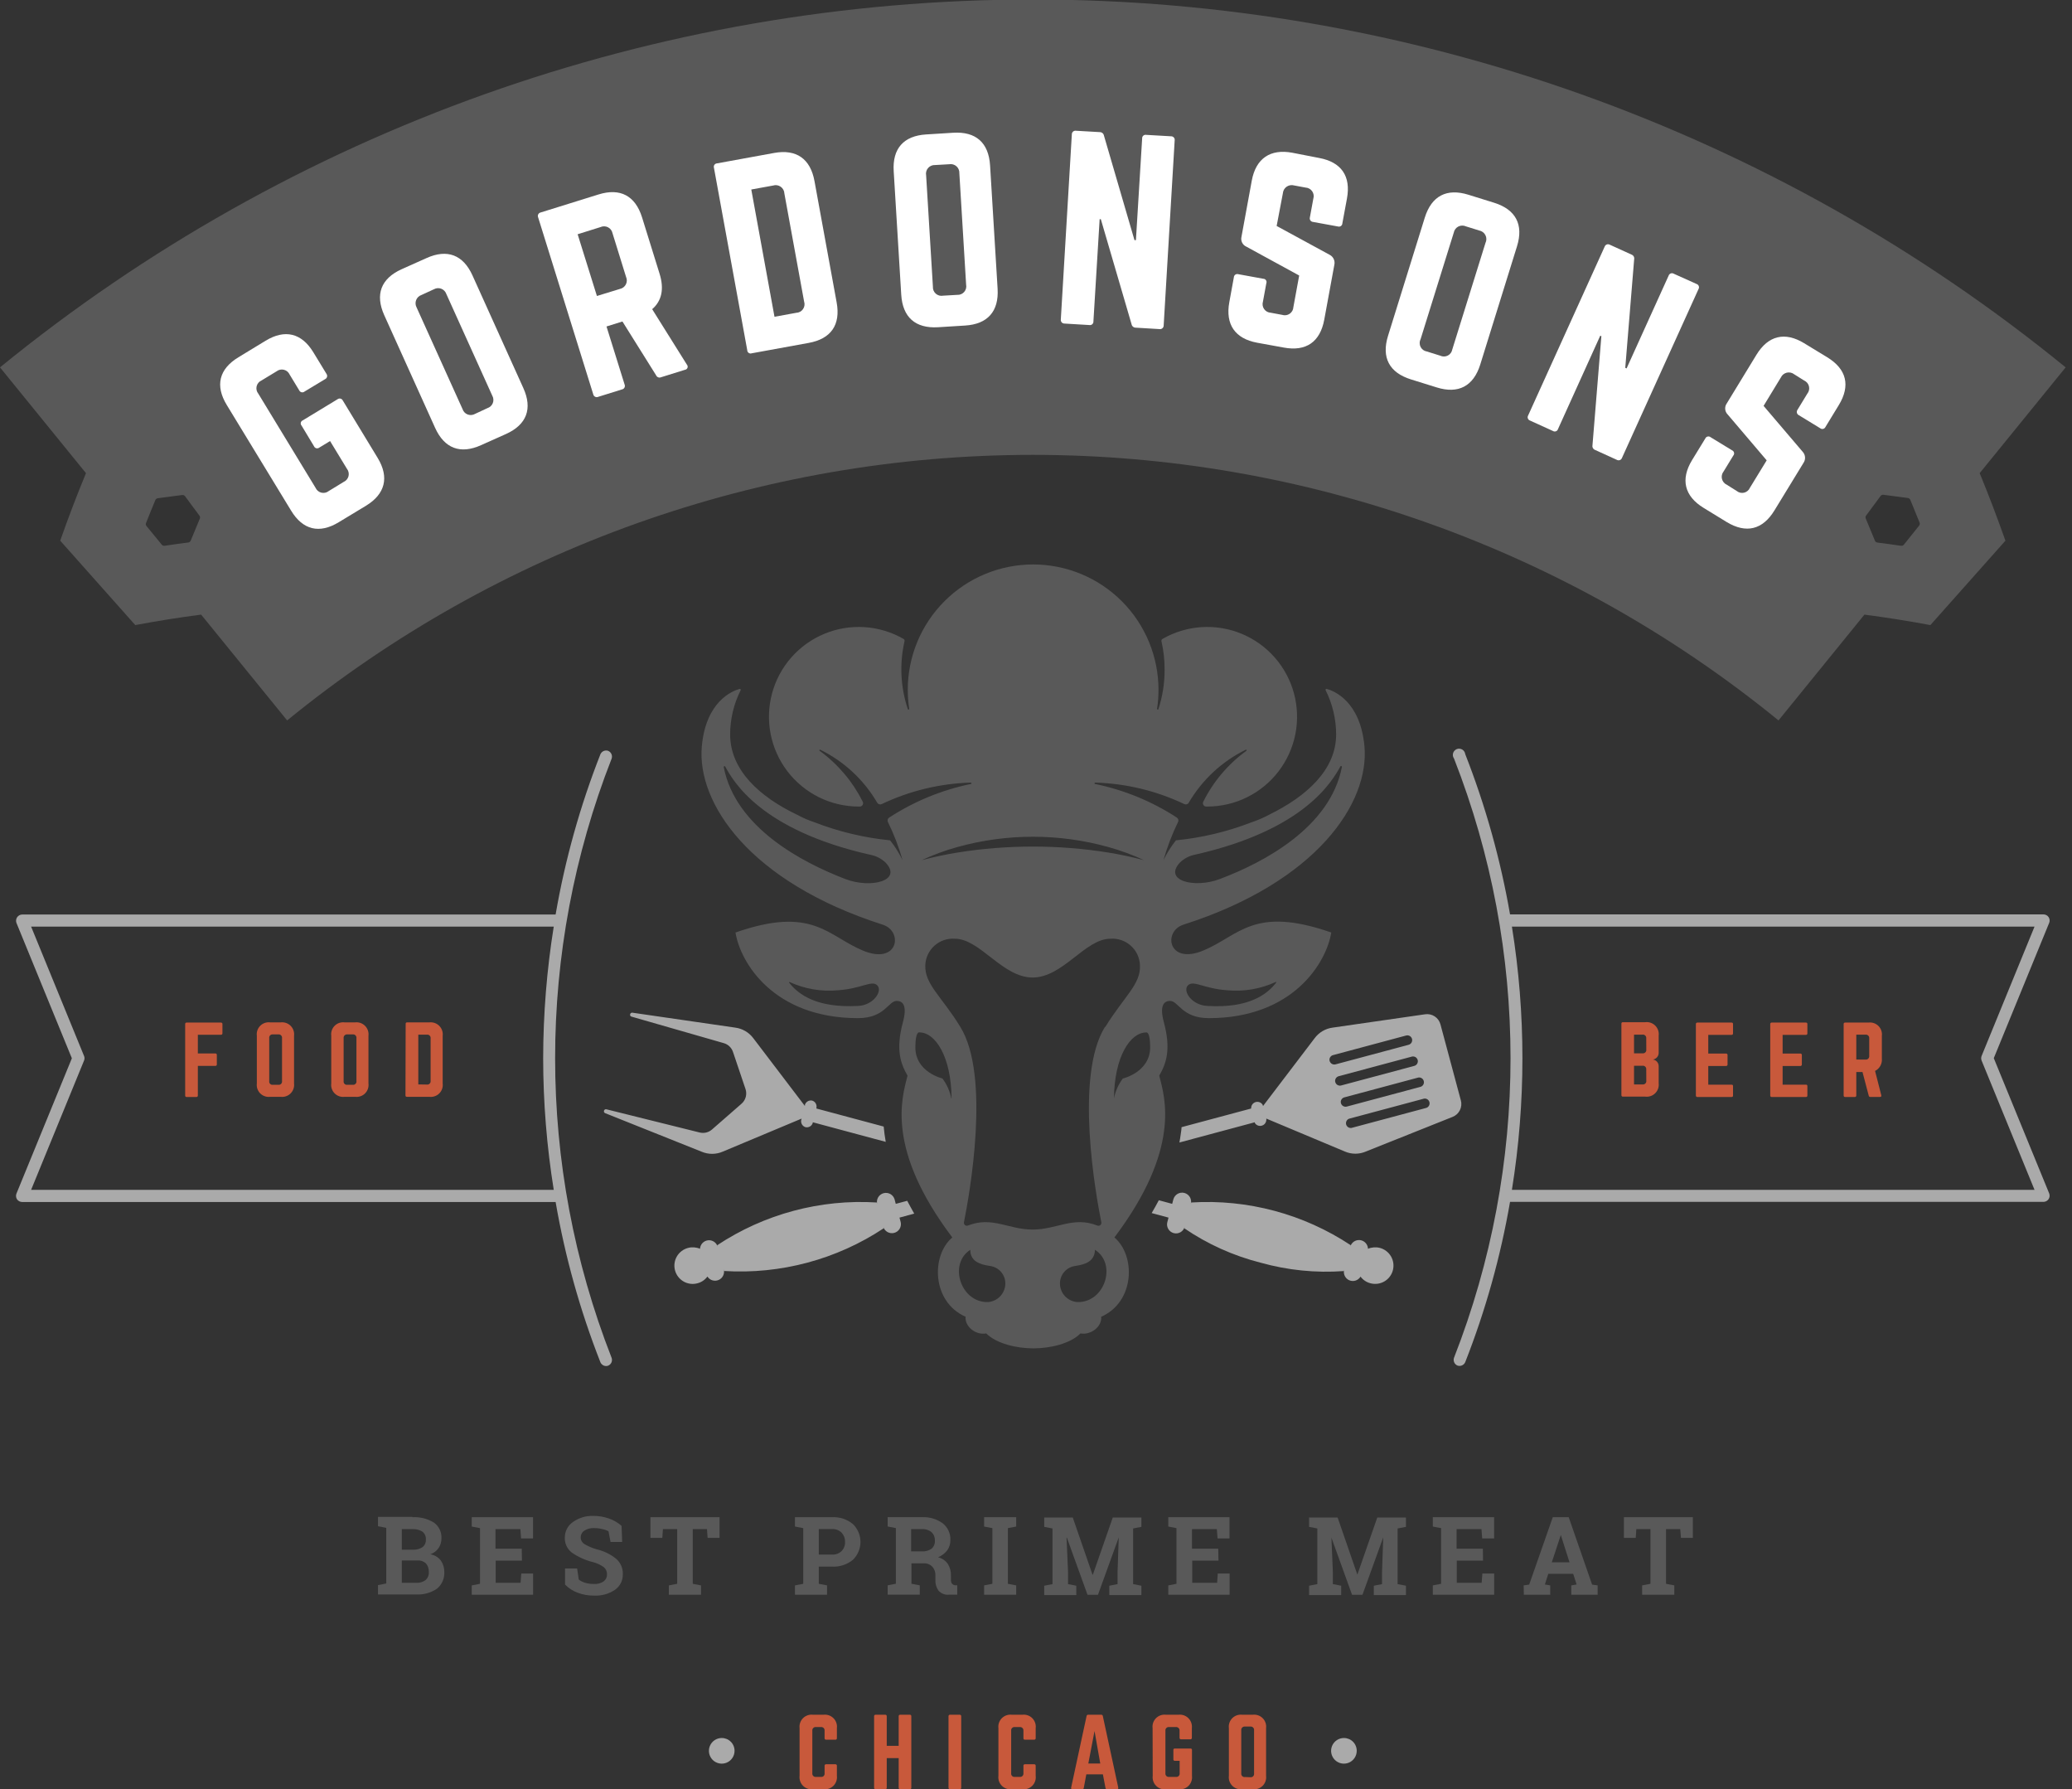 <svg xmlns="http://www.w3.org/2000/svg" width="139" height="120" viewBox="0 0 139 120" fill="none"><rect x="0" y="0" width="139" height="120" fill="#333333" stroke="none"/><g clip-path="url(#clip0_173_778)"><path fill-rule="evenodd" clip-rule="evenodd" d="M138.574 24.639C119.008 8.682 94.534 -0.033 69.287 -0.033C44.039 -0.033 19.566 8.682 0 24.639L5.768 31.734C5.145 33.24 4.569 34.749 4.04 36.263L9.074 41.923C10.554 41.645 12.028 41.411 13.494 41.222L19.263 48.317C33.389 36.798 51.059 30.507 69.287 30.507C87.515 30.507 105.184 36.798 119.311 48.317L125.075 41.222C126.545 41.414 128.019 41.647 129.5 41.923L134.534 36.263C133.999 34.752 133.428 33.241 132.806 31.734L138.574 24.639ZM13.411 34.769L12.793 36.263C12.779 36.296 12.756 36.324 12.728 36.345C12.699 36.366 12.666 36.38 12.63 36.384C12.1 36.451 11.57 36.522 11.04 36.605H11.007C10.977 36.605 10.948 36.598 10.921 36.585C10.894 36.572 10.871 36.553 10.852 36.53L9.825 35.278C9.803 35.25 9.788 35.217 9.783 35.182C9.778 35.147 9.782 35.111 9.796 35.078C9.997 34.56 10.214 34.051 10.422 33.537C10.436 33.505 10.459 33.476 10.487 33.455C10.516 33.434 10.55 33.42 10.585 33.416L12.221 33.199C12.257 33.195 12.294 33.2 12.328 33.214C12.361 33.228 12.391 33.25 12.413 33.279L13.386 34.593C13.402 34.619 13.413 34.648 13.418 34.678C13.422 34.709 13.42 34.739 13.411 34.769ZM128.744 35.253L127.722 36.53C127.703 36.554 127.678 36.573 127.651 36.586C127.623 36.599 127.593 36.605 127.563 36.605H127.534C127.004 36.526 126.47 36.455 125.944 36.388C125.908 36.384 125.874 36.371 125.846 36.35C125.817 36.328 125.795 36.3 125.781 36.267L125.163 34.773C125.15 34.741 125.145 34.706 125.149 34.671C125.154 34.637 125.167 34.604 125.188 34.577L126.161 33.262C126.182 33.233 126.211 33.211 126.244 33.197C126.277 33.183 126.313 33.178 126.349 33.183L127.989 33.4C128.024 33.404 128.058 33.417 128.086 33.439C128.115 33.46 128.137 33.488 128.152 33.521C128.365 34.034 128.569 34.543 128.778 35.057C128.789 35.09 128.792 35.125 128.787 35.159C128.781 35.194 128.766 35.226 128.744 35.253Z" fill="#595959"></path><path d="M15.214 27.164C14.421 25.866 14.692 24.751 15.994 23.962L17.818 22.852C19.108 22.067 20.235 22.331 21.024 23.633L21.901 25.073C21.921 25.101 21.935 25.133 21.942 25.167C21.949 25.201 21.948 25.237 21.94 25.271C21.931 25.305 21.916 25.336 21.894 25.363C21.872 25.39 21.844 25.412 21.813 25.427L20.427 26.262C20.4 26.285 20.368 26.3 20.334 26.308C20.299 26.316 20.263 26.316 20.229 26.308C20.195 26.3 20.163 26.284 20.136 26.262C20.108 26.239 20.087 26.211 20.072 26.179L19.434 25.127C19.398 25.046 19.344 24.974 19.277 24.917C19.209 24.86 19.129 24.82 19.043 24.799C18.957 24.778 18.867 24.777 18.781 24.796C18.694 24.816 18.614 24.854 18.545 24.91L17.547 25.515C17.465 25.55 17.393 25.604 17.336 25.671C17.278 25.739 17.237 25.819 17.216 25.905C17.195 25.992 17.195 26.082 17.214 26.168C17.234 26.255 17.274 26.336 17.33 26.404L21.166 32.711C21.201 32.792 21.255 32.865 21.322 32.922C21.39 32.979 21.47 33.02 21.556 33.042C21.642 33.063 21.732 33.064 21.818 33.045C21.905 33.026 21.986 32.988 22.055 32.932L23.052 32.323C23.134 32.287 23.205 32.233 23.262 32.166C23.319 32.098 23.36 32.018 23.381 31.932C23.402 31.846 23.403 31.756 23.383 31.67C23.364 31.584 23.325 31.503 23.27 31.434L22.143 29.581L21.421 30.019C21.393 30.041 21.361 30.057 21.326 30.064C21.292 30.072 21.256 30.071 21.221 30.063C21.187 30.055 21.155 30.038 21.128 30.015C21.101 29.992 21.08 29.964 21.066 29.931L20.231 28.545C20.207 28.519 20.19 28.487 20.181 28.452C20.172 28.417 20.171 28.381 20.179 28.346C20.188 28.311 20.204 28.279 20.228 28.252C20.251 28.225 20.281 28.204 20.314 28.191L22.639 26.78C22.667 26.758 22.699 26.742 22.734 26.734C22.769 26.726 22.805 26.726 22.839 26.734C22.874 26.742 22.906 26.758 22.934 26.78C22.961 26.803 22.983 26.831 22.998 26.863L25.336 30.712C26.125 32.014 25.841 33.133 24.555 33.917L22.727 35.023C21.425 35.816 20.314 35.545 19.526 34.243L15.214 27.164Z" fill="white"></path><path d="M25.778 21.141C25.152 19.751 25.557 18.682 26.943 18.056L28.612 17.309C29.998 16.683 31.071 17.088 31.697 18.474L35.107 26.024C35.737 27.414 35.332 28.483 33.942 29.109L32.273 29.856C30.883 30.482 29.814 30.077 29.188 28.692L25.778 21.141ZM32.698 27.373C32.78 27.346 32.855 27.302 32.918 27.244C32.981 27.185 33.029 27.113 33.061 27.033C33.092 26.953 33.105 26.867 33.098 26.781C33.092 26.695 33.067 26.612 33.024 26.538L29.944 19.722C29.916 19.641 29.872 19.567 29.813 19.505C29.754 19.443 29.682 19.395 29.602 19.364C29.522 19.334 29.437 19.321 29.351 19.327C29.266 19.334 29.183 19.358 29.109 19.4L28.274 19.784C28.193 19.812 28.119 19.856 28.057 19.915C27.996 19.974 27.947 20.046 27.916 20.126C27.885 20.205 27.872 20.291 27.878 20.376C27.883 20.461 27.907 20.544 27.948 20.619L31.029 27.435C31.055 27.517 31.099 27.592 31.158 27.655C31.216 27.717 31.288 27.766 31.369 27.797C31.448 27.828 31.535 27.841 31.62 27.835C31.706 27.829 31.789 27.803 31.864 27.761L32.698 27.373Z" fill="white"></path><path d="M44.243 18.344C44.569 19.38 44.394 20.181 43.751 20.736L46.08 24.455C46.105 24.483 46.123 24.518 46.13 24.556C46.137 24.593 46.133 24.632 46.12 24.667C46.107 24.703 46.084 24.735 46.054 24.758C46.024 24.782 45.988 24.797 45.951 24.801L44.344 25.302C44.313 25.315 44.281 25.322 44.248 25.323C44.214 25.323 44.182 25.317 44.151 25.304C44.12 25.292 44.092 25.273 44.069 25.25C44.045 25.227 44.027 25.199 44.014 25.169L41.756 21.562L40.687 21.896L41.902 25.791C41.916 25.823 41.922 25.858 41.92 25.893C41.919 25.928 41.91 25.963 41.893 25.994C41.877 26.025 41.854 26.052 41.826 26.073C41.798 26.095 41.765 26.109 41.731 26.116L40.124 26.617C40.091 26.631 40.056 26.637 40.021 26.636C39.986 26.634 39.952 26.625 39.921 26.608C39.889 26.592 39.862 26.569 39.841 26.541C39.82 26.513 39.805 26.48 39.798 26.446L36.1 14.575C36.087 14.543 36.08 14.508 36.082 14.473C36.083 14.438 36.092 14.403 36.109 14.372C36.125 14.341 36.148 14.314 36.176 14.293C36.204 14.271 36.237 14.257 36.271 14.25L40.149 13.043C41.601 12.589 42.616 13.123 43.071 14.575L44.243 18.344ZM41.581 19.38C41.667 19.363 41.748 19.327 41.818 19.274C41.888 19.222 41.945 19.154 41.986 19.076C42.026 18.998 42.048 18.912 42.05 18.824C42.052 18.737 42.034 18.65 41.998 18.57L41.092 15.648C41.075 15.562 41.039 15.481 40.987 15.411C40.934 15.341 40.866 15.283 40.788 15.243C40.711 15.203 40.624 15.181 40.537 15.179C40.449 15.177 40.362 15.194 40.282 15.231L38.751 15.711L40.044 19.851L41.581 19.38Z" fill="white"></path><path d="M47.896 11.257C47.885 11.223 47.882 11.188 47.887 11.153C47.892 11.117 47.905 11.084 47.925 11.055C47.946 11.026 47.972 11.002 48.003 10.985C48.034 10.968 48.069 10.958 48.104 10.957L51.928 10.259C53.426 9.984 54.369 10.652 54.641 12.15L56.127 20.285C56.402 21.784 55.751 22.727 54.252 22.998L50.429 23.695C50.395 23.707 50.359 23.711 50.324 23.706C50.289 23.701 50.255 23.688 50.225 23.668C50.196 23.648 50.172 23.62 50.155 23.589C50.138 23.558 50.129 23.522 50.129 23.487L47.896 11.257ZM53.422 20.978C53.511 20.975 53.597 20.951 53.675 20.908C53.753 20.866 53.82 20.806 53.87 20.733C53.921 20.66 53.954 20.576 53.967 20.488C53.98 20.401 53.972 20.311 53.944 20.227L52.62 12.977C52.617 12.887 52.593 12.8 52.55 12.722C52.507 12.643 52.447 12.576 52.374 12.524C52.301 12.472 52.217 12.438 52.129 12.424C52.041 12.41 51.95 12.416 51.865 12.443L50.4 12.71L51.957 21.245L53.422 20.978Z" fill="white"></path><path d="M59.954 11.487C59.858 9.967 60.618 9.107 62.137 9.016L63.949 8.903C65.468 8.811 66.323 9.571 66.419 11.09L66.924 19.363C67.016 20.882 66.257 21.742 64.737 21.834L62.93 21.947C61.411 22.038 60.551 21.279 60.459 19.759L59.954 11.487ZM64.207 19.776C64.296 19.782 64.385 19.768 64.467 19.734C64.549 19.701 64.622 19.648 64.681 19.582C64.739 19.515 64.782 19.436 64.805 19.35C64.827 19.264 64.83 19.174 64.812 19.087L64.358 11.62C64.363 11.532 64.348 11.444 64.314 11.363C64.281 11.282 64.229 11.209 64.163 11.151C64.097 11.093 64.018 11.05 63.934 11.027C63.849 11.003 63.76 10.999 63.673 11.015L62.734 11.069C62.646 11.064 62.557 11.079 62.476 11.113C62.394 11.147 62.321 11.199 62.263 11.265C62.204 11.332 62.162 11.411 62.139 11.496C62.115 11.582 62.112 11.671 62.129 11.758L62.584 19.225C62.578 19.313 62.592 19.401 62.625 19.483C62.659 19.565 62.711 19.638 62.777 19.696C62.843 19.755 62.922 19.797 63.007 19.821C63.092 19.844 63.181 19.847 63.268 19.83L64.207 19.776Z" fill="white"></path><path d="M78.561 9.141C78.596 9.14 78.63 9.147 78.662 9.16C78.694 9.174 78.722 9.194 78.746 9.22C78.769 9.246 78.786 9.277 78.796 9.31C78.806 9.343 78.808 9.378 78.803 9.412L78.065 21.825C78.066 21.861 78.059 21.895 78.045 21.928C78.031 21.96 78.01 21.989 77.984 22.012C77.958 22.036 77.927 22.053 77.893 22.064C77.859 22.074 77.824 22.076 77.789 22.072L76.191 21.976C76.124 21.977 76.06 21.954 76.009 21.912C75.957 21.87 75.923 21.811 75.911 21.746L73.849 14.7H73.77L73.352 21.554C73.355 21.59 73.349 21.625 73.336 21.658C73.322 21.692 73.302 21.721 73.275 21.745C73.248 21.768 73.217 21.786 73.182 21.796C73.148 21.805 73.112 21.807 73.077 21.8L71.407 21.7C71.373 21.701 71.338 21.693 71.306 21.679C71.275 21.665 71.246 21.644 71.223 21.618C71.2 21.592 71.183 21.561 71.173 21.528C71.163 21.494 71.16 21.459 71.165 21.425L71.904 9.012C71.903 8.977 71.91 8.942 71.924 8.91C71.938 8.877 71.959 8.849 71.985 8.826C72.011 8.802 72.042 8.785 72.076 8.776C72.109 8.766 72.145 8.764 72.18 8.769L73.778 8.861C73.844 8.86 73.909 8.883 73.96 8.925C74.011 8.967 74.046 9.026 74.058 9.091L76.107 16.107H76.203L76.621 9.287C76.618 9.252 76.623 9.216 76.637 9.183C76.65 9.15 76.671 9.121 76.698 9.097C76.725 9.074 76.756 9.057 76.791 9.048C76.825 9.039 76.861 9.038 76.896 9.045L78.561 9.141Z" fill="white"></path><path d="M88.487 10.593C89.985 10.869 90.636 11.812 90.361 13.311L90.052 14.98C90.051 15.016 90.041 15.05 90.024 15.081C90.007 15.112 89.983 15.139 89.954 15.159C89.925 15.179 89.891 15.193 89.856 15.198C89.821 15.203 89.785 15.2 89.752 15.189L88.082 14.884C88.047 14.881 88.014 14.871 87.983 14.853C87.953 14.835 87.927 14.812 87.907 14.783C87.887 14.754 87.874 14.722 87.868 14.687C87.862 14.653 87.864 14.617 87.873 14.584L88.103 13.332C88.13 13.247 88.137 13.158 88.124 13.07C88.111 12.983 88.078 12.9 88.028 12.827C87.977 12.754 87.911 12.694 87.833 12.652C87.756 12.609 87.67 12.584 87.581 12.58L86.817 12.438C86.733 12.414 86.644 12.409 86.558 12.423C86.471 12.437 86.388 12.47 86.316 12.52C86.244 12.57 86.183 12.635 86.139 12.711C86.095 12.787 86.069 12.873 86.062 12.96L85.644 15.155L89.205 17.092C89.323 17.154 89.418 17.253 89.473 17.373C89.529 17.494 89.543 17.63 89.514 17.76L88.838 21.437C88.562 22.936 87.619 23.587 86.124 23.311L84.338 22.986C82.861 22.715 82.193 21.767 82.468 20.269L82.773 18.599C82.774 18.564 82.784 18.529 82.801 18.498C82.818 18.467 82.842 18.44 82.871 18.42C82.9 18.4 82.934 18.387 82.969 18.381C83.004 18.376 83.04 18.379 83.073 18.39L84.743 18.695C84.779 18.695 84.815 18.703 84.847 18.72C84.879 18.736 84.906 18.76 84.927 18.79C84.948 18.82 84.96 18.854 84.965 18.89C84.969 18.925 84.965 18.962 84.952 18.995L84.726 20.223C84.699 20.307 84.692 20.396 84.705 20.484C84.718 20.571 84.751 20.654 84.802 20.727C84.852 20.8 84.919 20.86 84.996 20.903C85.073 20.945 85.16 20.97 85.248 20.974L86.012 21.116C86.096 21.144 86.186 21.151 86.274 21.139C86.362 21.126 86.446 21.093 86.519 21.043C86.592 20.992 86.653 20.925 86.696 20.848C86.739 20.77 86.763 20.683 86.767 20.594L87.156 18.478L83.608 16.541C83.484 16.486 83.384 16.388 83.325 16.266C83.266 16.144 83.253 16.005 83.286 15.873L83.975 12.117C84.25 10.618 85.227 9.972 86.688 10.243L88.487 10.593Z" fill="white"></path><path d="M95.583 14.592C96.037 13.139 97.052 12.609 98.504 13.06L100.237 13.599C101.689 14.054 102.219 15.068 101.768 16.52L99.302 24.451C98.847 25.903 97.832 26.438 96.38 25.983L94.648 25.444C93.195 24.989 92.665 23.975 93.116 22.523L95.583 14.592ZM96.618 23.854C96.697 23.892 96.785 23.911 96.873 23.91C96.961 23.908 97.048 23.887 97.126 23.846C97.205 23.806 97.273 23.748 97.325 23.677C97.377 23.606 97.412 23.523 97.427 23.436L99.652 16.295C99.692 16.214 99.713 16.125 99.713 16.034C99.713 15.944 99.692 15.854 99.651 15.774C99.611 15.693 99.552 15.622 99.48 15.568C99.408 15.513 99.324 15.477 99.235 15.46L98.337 15.181C98.258 15.144 98.171 15.127 98.083 15.129C97.995 15.131 97.909 15.153 97.831 15.193C97.753 15.233 97.686 15.29 97.633 15.361C97.58 15.431 97.544 15.512 97.528 15.598L95.303 22.739C95.261 22.82 95.238 22.91 95.238 23.001C95.237 23.092 95.258 23.182 95.298 23.264C95.339 23.345 95.399 23.416 95.472 23.47C95.545 23.524 95.63 23.559 95.72 23.574L96.618 23.854Z" fill="white"></path><path d="M113.814 19.046C113.848 19.056 113.878 19.075 113.904 19.099C113.929 19.123 113.949 19.153 113.962 19.186C113.974 19.218 113.979 19.254 113.976 19.289C113.973 19.324 113.962 19.358 113.944 19.388L108.81 30.712C108.798 30.745 108.78 30.775 108.755 30.8C108.731 30.825 108.702 30.844 108.669 30.857C108.636 30.869 108.601 30.874 108.566 30.871C108.532 30.869 108.498 30.858 108.467 30.841L107.007 30.177C106.946 30.155 106.895 30.111 106.863 30.055C106.83 29.998 106.819 29.933 106.831 29.869L107.428 22.547L107.353 22.514L104.519 28.775C104.509 28.809 104.491 28.84 104.467 28.866C104.443 28.892 104.413 28.912 104.38 28.925C104.347 28.937 104.311 28.942 104.276 28.938C104.241 28.935 104.207 28.923 104.177 28.904L102.645 28.207C102.611 28.197 102.581 28.178 102.555 28.154C102.53 28.13 102.51 28.1 102.498 28.067C102.485 28.035 102.48 27.999 102.483 27.964C102.487 27.929 102.497 27.895 102.515 27.865L107.649 16.541C107.661 16.508 107.679 16.478 107.704 16.453C107.728 16.428 107.758 16.409 107.79 16.396C107.823 16.384 107.858 16.379 107.893 16.382C107.927 16.384 107.961 16.395 107.992 16.412L109.453 17.076C109.513 17.098 109.565 17.141 109.597 17.198C109.629 17.255 109.64 17.32 109.628 17.384L109.031 24.668L109.119 24.71L111.94 18.486C111.951 18.453 111.969 18.422 111.993 18.397C112.018 18.371 112.047 18.352 112.08 18.339C112.113 18.327 112.148 18.322 112.183 18.325C112.218 18.328 112.252 18.339 112.282 18.357L113.814 19.046Z" fill="white"></path><path d="M122.58 23.962C123.882 24.756 124.149 25.87 123.356 27.168L122.463 28.633C122.449 28.666 122.427 28.694 122.4 28.717C122.373 28.74 122.341 28.756 122.307 28.765C122.273 28.773 122.237 28.774 122.202 28.766C122.168 28.759 122.135 28.743 122.108 28.721L120.672 27.844C120.641 27.828 120.613 27.806 120.591 27.779C120.569 27.751 120.553 27.719 120.545 27.685C120.537 27.651 120.536 27.615 120.543 27.581C120.549 27.546 120.564 27.514 120.584 27.485L121.24 26.408C121.296 26.34 121.336 26.259 121.356 26.173C121.376 26.087 121.376 25.997 121.355 25.911C121.335 25.825 121.294 25.744 121.237 25.676C121.18 25.608 121.108 25.555 121.027 25.519L120.363 25.102C120.294 25.048 120.213 25.01 120.127 24.991C120.04 24.973 119.951 24.974 119.865 24.994C119.78 25.015 119.7 25.054 119.631 25.109C119.563 25.165 119.508 25.235 119.47 25.315L118.31 27.222L120.939 30.307C121.028 30.406 121.082 30.532 121.091 30.666C121.1 30.799 121.064 30.931 120.989 31.041L119.04 34.23C118.247 35.532 117.137 35.8 115.834 35.011L114.286 34.063C113.005 33.279 112.721 32.16 113.51 30.862L114.399 29.409C114.413 29.377 114.434 29.348 114.461 29.325C114.488 29.302 114.52 29.286 114.554 29.278C114.589 29.269 114.624 29.269 114.659 29.276C114.694 29.284 114.726 29.299 114.753 29.322L116.189 30.198C116.223 30.211 116.253 30.233 116.277 30.26C116.301 30.287 116.318 30.32 116.327 30.355C116.335 30.39 116.335 30.427 116.327 30.462C116.318 30.497 116.301 30.53 116.277 30.557L115.626 31.622C115.571 31.691 115.533 31.772 115.514 31.858C115.495 31.944 115.496 32.033 115.517 32.119C115.538 32.205 115.578 32.285 115.635 32.352C115.691 32.42 115.762 32.474 115.843 32.511L116.506 32.928C116.575 32.984 116.656 33.024 116.742 33.044C116.829 33.064 116.919 33.063 117.005 33.042C117.092 33.021 117.172 32.98 117.239 32.922C117.307 32.865 117.361 32.793 117.395 32.711L118.518 30.874L115.901 27.798C115.805 27.702 115.747 27.576 115.735 27.44C115.724 27.305 115.76 27.17 115.839 27.059L117.83 23.796C118.623 22.497 119.745 22.234 121.031 23.019L122.58 23.962Z" fill="white"></path><path d="M27.669 101.756C28.171 101.728 28.67 101.851 29.101 102.111C29.27 102.23 29.406 102.391 29.496 102.578C29.586 102.765 29.626 102.972 29.614 103.179C29.618 103.409 29.551 103.635 29.422 103.826C29.285 104.02 29.091 104.166 28.867 104.243C29.147 104.288 29.399 104.437 29.572 104.661C29.729 104.883 29.811 105.149 29.806 105.421C29.819 105.635 29.781 105.849 29.695 106.045C29.61 106.242 29.479 106.415 29.313 106.552C28.903 106.831 28.411 106.966 27.915 106.936H25.357V106.31L25.912 106.201V102.47L25.357 102.361V101.735H27.669V101.756ZM26.955 103.935H27.702C27.929 103.949 28.155 103.889 28.345 103.763C28.42 103.704 28.48 103.628 28.519 103.541C28.558 103.453 28.576 103.358 28.57 103.263C28.578 103.162 28.562 103.061 28.523 102.968C28.484 102.875 28.423 102.793 28.345 102.728C28.144 102.601 27.907 102.541 27.669 102.557H26.955V103.935ZM26.955 104.657V106.155H27.915C28.14 106.172 28.363 106.108 28.545 105.976C28.621 105.909 28.68 105.827 28.718 105.734C28.756 105.642 28.773 105.541 28.767 105.441C28.78 105.23 28.713 105.021 28.579 104.857C28.501 104.785 28.408 104.73 28.308 104.695C28.207 104.661 28.1 104.648 27.994 104.657H26.955Z" fill="#595959"></path><path d="M35.015 104.669H33.254V106.155H34.923L34.969 105.533H35.762V106.957H31.647V106.33L32.202 106.222V102.49L31.647 102.382V101.756H35.758V103.179H34.956L34.911 102.557H33.241V103.868H35.002L35.015 104.669Z" fill="#595959"></path><path d="M41.739 103.417H40.959L40.821 102.699C40.69 102.629 40.549 102.58 40.404 102.553C40.222 102.507 40.035 102.485 39.848 102.486C39.615 102.473 39.383 102.536 39.189 102.666C39.114 102.718 39.054 102.789 39.014 102.87C38.973 102.952 38.953 103.042 38.955 103.133C38.958 103.217 38.981 103.3 39.024 103.372C39.066 103.445 39.126 103.507 39.197 103.551C39.458 103.707 39.739 103.828 40.032 103.91C40.508 104.021 40.953 104.238 41.334 104.544C41.481 104.671 41.598 104.83 41.675 105.009C41.753 105.187 41.789 105.381 41.781 105.575C41.788 105.781 41.743 105.985 41.651 106.169C41.558 106.353 41.42 106.51 41.251 106.627C40.842 106.903 40.354 107.039 39.861 107.015C39.479 107.02 39.1 106.953 38.742 106.819C38.429 106.699 38.144 106.514 37.907 106.276V105.195H38.717L38.826 105.938C38.951 106.033 39.093 106.105 39.243 106.151C39.44 106.208 39.644 106.236 39.848 106.234C40.079 106.25 40.308 106.188 40.499 106.059C40.571 106.004 40.627 105.933 40.666 105.852C40.704 105.771 40.723 105.681 40.721 105.592C40.724 105.5 40.707 105.409 40.67 105.325C40.633 105.241 40.578 105.167 40.508 105.108C40.284 104.947 40.032 104.831 39.765 104.765C39.263 104.639 38.788 104.424 38.362 104.131C38.208 104.013 38.085 103.859 38.003 103.684C37.921 103.508 37.882 103.315 37.891 103.121C37.889 102.918 37.937 102.718 38.03 102.537C38.123 102.357 38.259 102.202 38.425 102.086C38.817 101.804 39.29 101.657 39.773 101.668C40.144 101.663 40.513 101.724 40.863 101.848C41.17 101.955 41.453 102.121 41.697 102.336L41.739 103.417Z" fill="#595959"></path><path d="M48.271 101.756V103.142H47.47L47.428 102.557H46.472V106.222L47.028 106.33V106.957H44.87V106.33L45.429 106.222V102.557H44.473L44.431 103.142H43.634V101.756H48.271Z" fill="#595959"></path><path d="M55.805 101.756C56.317 101.725 56.821 101.889 57.216 102.215C57.377 102.371 57.505 102.557 57.592 102.763C57.68 102.969 57.725 103.191 57.725 103.415C57.725 103.639 57.68 103.861 57.592 104.067C57.505 104.273 57.377 104.459 57.216 104.615C56.819 104.937 56.316 105.1 55.805 105.07H54.929V106.222L55.484 106.33V106.957H53.33V106.33L53.885 106.222V102.49L53.33 102.382V101.756H55.805ZM54.929 104.26H55.805C55.926 104.271 56.047 104.255 56.161 104.214C56.275 104.173 56.379 104.107 56.465 104.022C56.541 103.941 56.6 103.846 56.638 103.742C56.677 103.638 56.695 103.528 56.69 103.417C56.698 103.19 56.617 102.968 56.465 102.799C56.379 102.713 56.276 102.646 56.162 102.603C56.048 102.561 55.926 102.544 55.805 102.553H54.929V104.26Z" fill="#595959"></path><path d="M61.866 101.756C62.362 101.73 62.852 101.878 63.252 102.173C63.418 102.307 63.55 102.478 63.638 102.672C63.726 102.866 63.767 103.079 63.757 103.292C63.761 103.536 63.688 103.776 63.548 103.976C63.386 104.183 63.173 104.345 62.93 104.444C63.198 104.507 63.433 104.668 63.59 104.895C63.734 105.13 63.805 105.403 63.794 105.679V105.942C63.787 106.036 63.811 106.13 63.861 106.209C63.888 106.243 63.923 106.27 63.962 106.29C64 106.309 64.043 106.32 64.086 106.322H64.216V106.952H63.673C63.54 106.967 63.405 106.95 63.281 106.902C63.156 106.854 63.044 106.777 62.955 106.677C62.811 106.469 62.739 106.22 62.751 105.967V105.671C62.763 105.453 62.69 105.239 62.546 105.074C62.473 104.999 62.384 104.94 62.286 104.901C62.188 104.862 62.084 104.844 61.978 104.849H61.144V106.218L61.703 106.326V106.952H59.549V106.326L60.1 106.218V102.486L59.549 102.378V101.752H61.887L61.866 101.756ZM61.123 104.047H61.845C62.078 104.064 62.31 103.999 62.5 103.864C62.575 103.796 62.633 103.713 62.67 103.619C62.708 103.526 62.724 103.426 62.717 103.325C62.722 103.222 62.705 103.119 62.668 103.023C62.631 102.926 62.574 102.839 62.5 102.766C62.324 102.616 62.096 102.541 61.866 102.557H61.123V104.047Z" fill="#595959"></path><path d="M66.019 102.382V101.756H68.172V102.382L67.613 102.49V106.222L68.172 106.33V106.957H66.019V106.33L66.574 106.222V102.49L66.019 102.382Z" fill="#595959"></path><path d="M75.051 103.108L73.657 106.961H72.956L71.57 103.125H71.549L71.649 105.408V106.243L72.204 106.351V106.977H70.051V106.351L70.606 106.243V102.511L70.051 102.403V101.777H71.967L73.29 105.608H73.315L74.65 101.777H76.57V102.403L76.015 102.511V106.243L76.57 106.351V106.977H74.417V106.351L74.972 106.243V105.408L75.051 103.108Z" fill="#595959"></path><path d="M81.742 104.669H79.981V106.155H81.65L81.696 105.533H82.489V106.957H78.374V106.33L78.924 106.222V102.49L78.374 102.382V101.756H82.481V103.179H81.679L81.633 102.557H79.964V103.868H81.725L81.742 104.669Z" fill="#595959"></path><path d="M92.794 103.108L91.4 106.961H90.703L89.318 103.125L89.414 105.408V106.243L89.973 106.351V106.977H87.819V106.351L88.374 106.243V102.511L87.819 102.403V101.777H89.735L91.058 105.608L92.394 101.777H94.318V102.403L93.759 102.511V106.243L94.318 106.351V106.977H92.164V106.351L92.715 106.243V105.408L92.794 103.108Z" fill="#595959"></path><path d="M99.489 104.669H97.728V106.155H99.398L99.444 105.533H100.237V106.957H96.121V106.33L96.676 106.222V102.49L96.121 102.382V101.756H100.232V103.179H99.431L99.385 102.557H97.716V103.868H99.477L99.489 104.669Z" fill="#595959"></path><path d="M102.215 106.33L102.586 106.276L104.168 101.756H105.237L106.806 106.276L107.178 106.33V106.957H105.408V106.33L105.767 106.268L105.537 105.55H103.868L103.638 106.268L103.997 106.33V106.957H102.227L102.215 106.33ZM104.102 104.782H105.291L104.707 102.95L104.102 104.782Z" fill="#595959"></path><path d="M113.564 101.756V103.142H112.767L112.721 102.557H111.765V106.222L112.32 106.33V106.957H110.162V106.33L110.721 106.222V102.557H109.774L109.732 103.142H108.939V101.756H113.564Z" fill="#595959"></path><path d="M56.143 116.577C56.145 116.591 56.143 116.604 56.138 116.617C56.134 116.63 56.126 116.642 56.117 116.651C56.107 116.661 56.096 116.668 56.083 116.673C56.07 116.677 56.057 116.679 56.043 116.678H55.417C55.404 116.679 55.39 116.677 55.377 116.673C55.364 116.668 55.353 116.661 55.343 116.651C55.334 116.642 55.327 116.63 55.322 116.617C55.317 116.604 55.316 116.591 55.317 116.577V116.077C55.321 116.043 55.317 116.009 55.306 115.978C55.295 115.946 55.277 115.917 55.254 115.893C55.23 115.87 55.201 115.852 55.169 115.841C55.138 115.83 55.104 115.826 55.071 115.83H54.745C54.711 115.826 54.677 115.829 54.645 115.839C54.613 115.85 54.583 115.868 54.559 115.892C54.535 115.915 54.516 115.944 54.505 115.977C54.494 116.009 54.49 116.043 54.495 116.077V118.927C54.49 118.961 54.494 118.995 54.505 119.027C54.516 119.059 54.535 119.088 54.559 119.112C54.583 119.136 54.613 119.154 54.645 119.165C54.677 119.175 54.711 119.178 54.745 119.174H55.071C55.104 119.178 55.138 119.175 55.17 119.165C55.203 119.154 55.232 119.136 55.256 119.112C55.279 119.088 55.298 119.059 55.308 119.027C55.319 118.995 55.322 118.961 55.317 118.927V118.426C55.316 118.413 55.317 118.399 55.322 118.387C55.327 118.374 55.334 118.362 55.343 118.353C55.353 118.343 55.364 118.336 55.377 118.331C55.39 118.327 55.404 118.325 55.417 118.326H56.043C56.057 118.325 56.07 118.327 56.083 118.331C56.096 118.336 56.107 118.343 56.117 118.353C56.126 118.362 56.134 118.374 56.138 118.387C56.143 118.399 56.145 118.413 56.143 118.426V119.098C56.158 119.22 56.145 119.344 56.105 119.46C56.065 119.576 55.999 119.682 55.912 119.769C55.825 119.856 55.72 119.922 55.604 119.962C55.487 120.002 55.364 120.015 55.242 120H54.545C54.422 120.016 54.298 120.003 54.182 119.963C54.065 119.923 53.959 119.858 53.871 119.771C53.784 119.684 53.718 119.578 53.678 119.461C53.637 119.345 53.624 119.221 53.639 119.098V115.905C53.624 115.783 53.637 115.659 53.678 115.542C53.718 115.426 53.784 115.32 53.871 115.233C53.959 115.146 54.065 115.08 54.182 115.041C54.298 115.001 54.422 114.988 54.545 115.004H55.242C55.364 114.989 55.487 115.002 55.604 115.042C55.72 115.082 55.825 115.148 55.912 115.235C55.999 115.322 56.065 115.427 56.105 115.544C56.145 115.66 56.158 115.783 56.143 115.905V116.577Z" fill="#C8593B"></path><path d="M60.288 115.104C60.287 115.091 60.288 115.077 60.293 115.064C60.297 115.052 60.305 115.04 60.315 115.03C60.324 115.021 60.336 115.013 60.348 115.009C60.361 115.004 60.375 115.003 60.388 115.004H61.031C61.106 115.004 61.135 115.041 61.135 115.104V119.9C61.135 119.962 61.106 120 61.031 120H60.388C60.375 120.001 60.361 120 60.348 119.995C60.336 119.99 60.324 119.983 60.315 119.974C60.305 119.964 60.297 119.952 60.293 119.94C60.288 119.927 60.287 119.913 60.288 119.9V117.913H59.487V119.9C59.488 119.913 59.486 119.927 59.482 119.94C59.477 119.952 59.47 119.964 59.46 119.974C59.45 119.983 59.439 119.99 59.426 119.995C59.413 120 59.4 120.001 59.386 120H58.744C58.669 120 58.639 119.962 58.639 119.9V115.104C58.639 115.041 58.669 115.004 58.744 115.004H59.386C59.4 115.003 59.413 115.004 59.426 115.009C59.439 115.013 59.45 115.021 59.46 115.03C59.47 115.04 59.477 115.052 59.482 115.064C59.486 115.077 59.488 115.091 59.487 115.104V117.091H60.288V115.104Z" fill="#C8593B"></path><path d="M64.383 115.004C64.396 115.003 64.41 115.004 64.422 115.009C64.435 115.013 64.447 115.021 64.456 115.03C64.466 115.04 64.473 115.052 64.478 115.064C64.482 115.077 64.484 115.091 64.483 115.104V119.9C64.484 119.913 64.482 119.927 64.478 119.94C64.473 119.952 64.466 119.964 64.456 119.974C64.447 119.983 64.435 119.99 64.422 119.995C64.41 120 64.396 120.001 64.383 120H63.731C63.718 120.001 63.704 120 63.692 119.995C63.679 119.99 63.667 119.983 63.658 119.974C63.648 119.964 63.641 119.952 63.636 119.94C63.632 119.927 63.63 119.913 63.631 119.9V115.104C63.63 115.091 63.632 115.077 63.636 115.064C63.641 115.052 63.648 115.04 63.658 115.03C63.667 115.021 63.679 115.013 63.692 115.009C63.704 115.004 63.718 115.003 63.731 115.004H64.383Z" fill="#C8593B"></path><path d="M69.479 116.577C69.48 116.591 69.478 116.604 69.474 116.617C69.469 116.63 69.462 116.642 69.453 116.651C69.443 116.661 69.431 116.668 69.419 116.673C69.406 116.677 69.392 116.679 69.379 116.678H68.757C68.743 116.68 68.729 116.679 68.716 116.674C68.703 116.67 68.691 116.663 68.681 116.653C68.672 116.643 68.664 116.631 68.66 116.618C68.656 116.605 68.655 116.591 68.657 116.577V116.077C68.66 116.043 68.656 116.009 68.644 115.977C68.633 115.946 68.615 115.917 68.591 115.893C68.566 115.87 68.537 115.852 68.505 115.841C68.474 115.83 68.44 115.826 68.406 115.83H68.081C68.047 115.825 68.013 115.828 67.981 115.839C67.949 115.85 67.92 115.868 67.896 115.892C67.872 115.915 67.854 115.945 67.843 115.977C67.832 116.009 67.83 116.043 67.835 116.077V118.927C67.83 118.961 67.832 118.995 67.843 119.027C67.854 119.059 67.872 119.088 67.896 119.112C67.92 119.136 67.949 119.154 67.981 119.165C68.013 119.175 68.047 119.178 68.081 119.174H68.406C68.44 119.178 68.474 119.175 68.507 119.165C68.539 119.154 68.568 119.136 68.592 119.112C68.617 119.088 68.635 119.059 68.646 119.027C68.657 118.995 68.661 118.961 68.657 118.927V118.426C68.655 118.413 68.656 118.399 68.66 118.386C68.664 118.373 68.672 118.361 68.681 118.351C68.691 118.341 68.703 118.334 68.716 118.33C68.729 118.325 68.743 118.324 68.757 118.326H69.379C69.392 118.325 69.406 118.327 69.419 118.331C69.431 118.336 69.443 118.343 69.453 118.353C69.462 118.362 69.469 118.374 69.474 118.387C69.478 118.399 69.48 118.413 69.479 118.426V119.098C69.495 119.22 69.482 119.344 69.442 119.46C69.403 119.576 69.337 119.682 69.251 119.769C69.164 119.856 69.059 119.922 68.943 119.962C68.827 120.002 68.703 120.015 68.582 120H67.885C67.762 120.016 67.638 120.003 67.521 119.963C67.405 119.923 67.299 119.858 67.211 119.771C67.124 119.684 67.058 119.578 67.017 119.461C66.977 119.345 66.964 119.221 66.979 119.098V115.905C66.964 115.783 66.977 115.659 67.017 115.542C67.058 115.426 67.124 115.32 67.211 115.233C67.299 115.146 67.405 115.08 67.521 115.041C67.638 115.001 67.762 114.988 67.885 115.004H68.582C68.703 114.989 68.827 115.002 68.943 115.042C69.059 115.082 69.164 115.148 69.251 115.235C69.337 115.322 69.403 115.428 69.442 115.544C69.482 115.66 69.495 115.784 69.479 115.905V116.577Z" fill="#C8593B"></path><path d="M74.262 120C74.237 120.001 74.213 119.993 74.195 119.976C74.176 119.96 74.164 119.937 74.162 119.912L73.987 119.002H72.876L72.705 119.912C72.705 119.924 72.702 119.936 72.697 119.947C72.692 119.958 72.684 119.968 72.676 119.976C72.667 119.984 72.656 119.991 72.645 119.995C72.633 119.999 72.621 120.001 72.609 120H71.942C71.871 120 71.841 119.962 71.858 119.892L72.893 115.092C72.896 115.066 72.909 115.042 72.93 115.026C72.95 115.009 72.976 115.002 73.002 115.004H73.878C73.891 115.003 73.904 115.004 73.916 115.008C73.928 115.012 73.939 115.018 73.949 115.026C73.958 115.034 73.966 115.044 73.972 115.055C73.978 115.067 73.982 115.079 73.983 115.092L75.018 119.892C75.018 119.962 75.018 120 74.93 120H74.262ZM73.427 116.097L73.01 118.276H73.811L73.427 116.097Z" fill="#C8593B"></path><path d="M77.322 115.905C77.306 115.784 77.319 115.66 77.358 115.544C77.398 115.428 77.463 115.322 77.55 115.235C77.636 115.148 77.742 115.082 77.858 115.042C77.974 115.002 78.097 114.989 78.219 115.004H79.054C79.176 114.989 79.3 115.002 79.416 115.042C79.532 115.082 79.637 115.148 79.724 115.235C79.811 115.322 79.877 115.427 79.917 115.544C79.957 115.66 79.97 115.784 79.956 115.905V116.552C79.957 116.566 79.955 116.579 79.951 116.592C79.946 116.605 79.939 116.617 79.929 116.626C79.919 116.636 79.908 116.643 79.895 116.648C79.882 116.652 79.869 116.654 79.855 116.653H79.229C79.216 116.654 79.202 116.652 79.189 116.648C79.177 116.643 79.165 116.636 79.156 116.626C79.146 116.617 79.139 116.605 79.134 116.592C79.129 116.579 79.128 116.566 79.129 116.552V116.077C79.132 116.043 79.128 116.009 79.117 115.978C79.105 115.946 79.087 115.917 79.063 115.893C79.039 115.87 79.01 115.852 78.978 115.841C78.946 115.83 78.912 115.826 78.879 115.83H78.432C78.398 115.826 78.364 115.829 78.332 115.839C78.3 115.85 78.27 115.868 78.246 115.892C78.222 115.915 78.203 115.945 78.192 115.977C78.181 116.009 78.177 116.043 78.182 116.077V118.927C78.177 118.961 78.181 118.995 78.192 119.027C78.203 119.059 78.222 119.089 78.246 119.112C78.27 119.136 78.3 119.154 78.332 119.165C78.364 119.175 78.398 119.178 78.432 119.174H78.887C78.921 119.178 78.955 119.175 78.987 119.165C79.019 119.154 79.049 119.136 79.073 119.112C79.097 119.089 79.116 119.059 79.127 119.027C79.138 118.995 79.142 118.961 79.137 118.927V118.093H78.816C78.802 118.095 78.788 118.094 78.775 118.089C78.762 118.085 78.75 118.078 78.74 118.068C78.731 118.058 78.723 118.046 78.719 118.033C78.715 118.02 78.714 118.006 78.716 117.992V117.371C78.716 117.3 78.745 117.27 78.816 117.27H79.864C79.877 117.268 79.891 117.269 79.904 117.274C79.918 117.278 79.93 117.285 79.939 117.295C79.949 117.305 79.956 117.317 79.961 117.33C79.965 117.343 79.966 117.357 79.964 117.371V119.103C79.979 119.225 79.966 119.348 79.925 119.464C79.885 119.581 79.82 119.686 79.733 119.773C79.646 119.86 79.54 119.926 79.424 119.966C79.308 120.006 79.184 120.019 79.062 120.004H78.228C78.106 120.019 77.982 120.006 77.866 119.966C77.75 119.926 77.645 119.86 77.558 119.773C77.472 119.686 77.406 119.58 77.367 119.464C77.327 119.348 77.315 119.224 77.33 119.103L77.322 115.905Z" fill="#C8593B"></path><path d="M82.439 115.905C82.423 115.784 82.436 115.66 82.475 115.544C82.515 115.428 82.581 115.322 82.667 115.235C82.754 115.148 82.859 115.082 82.975 115.042C83.091 115.002 83.215 114.989 83.336 115.004H84.038C84.159 114.989 84.283 115.002 84.399 115.042C84.515 115.082 84.62 115.148 84.707 115.235C84.793 115.322 84.859 115.428 84.898 115.544C84.938 115.66 84.951 115.784 84.935 115.905V119.099C84.951 119.22 84.938 119.344 84.898 119.46C84.859 119.576 84.793 119.682 84.707 119.769C84.62 119.856 84.515 119.922 84.399 119.962C84.283 120.002 84.159 120.015 84.038 120H83.336C83.215 120.015 83.091 120.002 82.975 119.962C82.859 119.922 82.754 119.856 82.667 119.769C82.581 119.682 82.515 119.576 82.475 119.46C82.436 119.344 82.423 119.22 82.439 119.099V115.905ZM83.879 119.195C83.913 119.199 83.948 119.196 83.98 119.185C84.013 119.175 84.043 119.156 84.067 119.132C84.091 119.108 84.109 119.078 84.12 119.045C84.131 119.013 84.134 118.978 84.129 118.944V116.047C84.133 116.013 84.13 115.979 84.119 115.947C84.107 115.915 84.089 115.885 84.065 115.861C84.041 115.837 84.012 115.819 83.979 115.808C83.947 115.797 83.913 115.793 83.879 115.797H83.52C83.486 115.793 83.452 115.797 83.42 115.808C83.387 115.819 83.358 115.837 83.334 115.861C83.31 115.885 83.292 115.915 83.28 115.947C83.269 115.979 83.266 116.013 83.27 116.047V118.932C83.265 118.966 83.268 119 83.279 119.033C83.29 119.065 83.308 119.095 83.332 119.119C83.356 119.144 83.386 119.162 83.419 119.173C83.451 119.184 83.486 119.187 83.52 119.182L83.879 119.195Z" fill="#C8593B"></path><path fill-rule="evenodd" clip-rule="evenodd" d="M48.417 116.565C48.247 116.565 48.081 116.615 47.94 116.71C47.798 116.804 47.688 116.939 47.623 117.096C47.558 117.253 47.541 117.426 47.574 117.592C47.607 117.759 47.689 117.912 47.809 118.033C47.93 118.153 48.083 118.235 48.25 118.268C48.416 118.301 48.589 118.284 48.746 118.219C48.904 118.154 49.038 118.044 49.132 117.902C49.227 117.761 49.277 117.595 49.277 117.425C49.278 117.312 49.256 117.2 49.213 117.095C49.17 116.99 49.107 116.895 49.027 116.816C48.947 116.736 48.852 116.672 48.747 116.629C48.642 116.586 48.531 116.564 48.417 116.565ZM90.156 116.565C89.987 116.565 89.82 116.615 89.679 116.71C89.537 116.804 89.427 116.939 89.362 117.096C89.297 117.253 89.28 117.426 89.313 117.592C89.346 117.759 89.428 117.912 89.549 118.033C89.669 118.153 89.822 118.235 89.989 118.268C90.156 118.301 90.329 118.284 90.486 118.219C90.643 118.154 90.777 118.044 90.871 117.902C90.966 117.761 91.016 117.595 91.016 117.425C91.017 117.312 90.995 117.2 90.952 117.095C90.909 116.99 90.846 116.895 90.766 116.816C90.686 116.736 90.591 116.672 90.486 116.629C90.382 116.586 90.27 116.564 90.156 116.565Z" fill="#AAAAAA"></path><path d="M40.8 50.358C40.7 50.323 40.591 50.328 40.494 50.37C40.397 50.413 40.32 50.491 40.278 50.588C38.915 54.059 37.908 57.66 37.273 61.336H1.478C1.412 61.338 1.348 61.356 1.291 61.388C1.233 61.42 1.184 61.465 1.148 61.52C1.111 61.575 1.088 61.637 1.08 61.702C1.072 61.767 1.08 61.833 1.102 61.895L4.821 70.977L1.102 80.056C1.078 80.117 1.069 80.183 1.076 80.248C1.082 80.313 1.104 80.376 1.139 80.431C1.177 80.487 1.227 80.532 1.286 80.564C1.345 80.596 1.411 80.614 1.478 80.615H37.273C37.908 84.29 38.915 87.891 40.278 91.363C40.31 91.437 40.362 91.5 40.428 91.546C40.495 91.591 40.573 91.616 40.654 91.617C40.704 91.618 40.753 91.609 40.8 91.592C40.898 91.551 40.977 91.473 41.02 91.375C41.062 91.277 41.066 91.167 41.03 91.067C35.977 78.149 35.977 63.802 41.03 50.884C41.066 50.784 41.062 50.673 41.02 50.575C40.977 50.478 40.898 50.4 40.8 50.358ZM2.087 79.801L5.639 71.128C5.66 71.079 5.67 71.028 5.67 70.975C5.67 70.923 5.66 70.871 5.639 70.823L2.087 62.145H37.148C36.68 65.066 36.443 68.019 36.438 70.977C36.441 73.933 36.679 76.883 37.148 79.801H2.087ZM133.753 70.969L137.472 61.887C137.496 61.825 137.504 61.758 137.497 61.692C137.49 61.626 137.467 61.562 137.43 61.507C137.393 61.453 137.343 61.408 137.285 61.377C137.227 61.346 137.162 61.329 137.096 61.327H101.301C100.664 57.653 99.657 54.052 98.296 50.58C98.288 50.516 98.266 50.455 98.231 50.402C98.196 50.348 98.15 50.304 98.095 50.271C98.04 50.238 97.979 50.219 97.915 50.213C97.851 50.208 97.787 50.218 97.728 50.241C97.669 50.265 97.616 50.301 97.573 50.349C97.53 50.396 97.498 50.452 97.48 50.513C97.463 50.575 97.459 50.639 97.47 50.702C97.481 50.765 97.507 50.824 97.544 50.876C102.597 63.793 102.597 78.141 97.544 91.058C97.508 91.158 97.511 91.268 97.553 91.366C97.595 91.463 97.672 91.542 97.77 91.584C97.818 91.6 97.869 91.609 97.92 91.609C98.001 91.607 98.079 91.582 98.145 91.537C98.212 91.492 98.264 91.429 98.296 91.354C99.659 87.883 100.666 84.282 101.301 80.607H137.096C137.163 80.605 137.227 80.587 137.285 80.555C137.344 80.523 137.393 80.478 137.43 80.423C137.466 80.368 137.489 80.305 137.496 80.24C137.503 80.175 137.495 80.109 137.472 80.047L133.753 70.969ZM101.426 79.801C102.367 73.953 102.367 67.993 101.426 62.145H136.487L132.935 70.823C132.897 70.921 132.897 71.03 132.935 71.128L136.487 79.801H101.426Z" fill="#AAAAAA"></path><path d="M14.922 69.299C14.923 69.313 14.921 69.327 14.917 69.339C14.912 69.352 14.905 69.364 14.895 69.373C14.886 69.383 14.874 69.39 14.861 69.395C14.849 69.399 14.835 69.401 14.822 69.4H13.273V70.652H14.446C14.459 70.651 14.473 70.652 14.486 70.657C14.498 70.661 14.51 70.669 14.52 70.678C14.529 70.688 14.537 70.7 14.541 70.712C14.546 70.725 14.547 70.739 14.546 70.752V71.386C14.548 71.4 14.547 71.414 14.543 71.427C14.539 71.44 14.531 71.452 14.521 71.462C14.512 71.472 14.5 71.479 14.487 71.483C14.473 71.488 14.46 71.489 14.446 71.487H13.273V73.473C13.274 73.487 13.273 73.501 13.268 73.513C13.264 73.526 13.256 73.537 13.247 73.547C13.237 73.557 13.225 73.564 13.213 73.569C13.2 73.573 13.186 73.575 13.173 73.574H12.522C12.508 73.575 12.495 73.573 12.482 73.569C12.469 73.564 12.458 73.557 12.448 73.547C12.438 73.537 12.431 73.526 12.427 73.513C12.422 73.501 12.42 73.487 12.422 73.473V68.682C12.42 68.668 12.422 68.655 12.427 68.642C12.431 68.629 12.438 68.618 12.448 68.608C12.458 68.599 12.469 68.591 12.482 68.587C12.495 68.582 12.508 68.58 12.522 68.582H14.822C14.835 68.58 14.849 68.582 14.861 68.587C14.874 68.591 14.886 68.599 14.895 68.608C14.905 68.618 14.912 68.629 14.917 68.642C14.921 68.655 14.923 68.668 14.922 68.682V69.299Z" fill="#C8593B"></path><path d="M17.23 69.466C17.214 69.345 17.227 69.221 17.266 69.105C17.306 68.989 17.371 68.884 17.458 68.797C17.545 68.71 17.65 68.645 17.766 68.605C17.882 68.566 18.006 68.553 18.127 68.569H18.824C18.946 68.554 19.07 68.566 19.186 68.606C19.302 68.645 19.408 68.711 19.495 68.797C19.582 68.884 19.648 68.989 19.688 69.105C19.728 69.221 19.741 69.345 19.726 69.466V72.664C19.741 72.785 19.728 72.909 19.688 73.025C19.648 73.141 19.582 73.246 19.495 73.333C19.408 73.419 19.302 73.485 19.186 73.525C19.07 73.564 18.946 73.577 18.824 73.561H18.127C18.006 73.577 17.882 73.564 17.766 73.525C17.65 73.485 17.545 73.42 17.458 73.333C17.371 73.246 17.306 73.141 17.266 73.025C17.227 72.909 17.214 72.785 17.23 72.664V69.466ZM18.67 72.755C18.703 72.76 18.738 72.757 18.77 72.747C18.802 72.736 18.832 72.718 18.856 72.694C18.88 72.67 18.898 72.641 18.91 72.609C18.921 72.577 18.924 72.543 18.92 72.509V69.625C18.924 69.591 18.921 69.557 18.91 69.525C18.898 69.493 18.88 69.463 18.856 69.439C18.832 69.415 18.802 69.397 18.77 69.385C18.738 69.374 18.704 69.371 18.67 69.375H18.307C18.273 69.371 18.239 69.374 18.207 69.385C18.175 69.397 18.146 69.415 18.122 69.439C18.098 69.463 18.08 69.493 18.07 69.525C18.059 69.557 18.056 69.591 18.061 69.625V72.509C18.056 72.543 18.059 72.577 18.069 72.609C18.08 72.641 18.098 72.67 18.122 72.694C18.146 72.718 18.175 72.736 18.207 72.747C18.239 72.757 18.273 72.76 18.307 72.755H18.67Z" fill="#C8593B"></path><path d="M22.222 69.466C22.206 69.345 22.219 69.221 22.258 69.105C22.298 68.989 22.363 68.884 22.45 68.797C22.537 68.71 22.642 68.645 22.758 68.605C22.874 68.566 22.998 68.553 23.119 68.569H23.82C23.942 68.554 24.065 68.567 24.181 68.607C24.296 68.647 24.401 68.713 24.488 68.799C24.574 68.886 24.64 68.991 24.68 69.106C24.72 69.222 24.733 69.345 24.718 69.466V72.664C24.734 72.785 24.721 72.909 24.682 73.025C24.642 73.141 24.576 73.246 24.49 73.333C24.403 73.42 24.298 73.485 24.182 73.525C24.066 73.564 23.942 73.577 23.82 73.561H23.119C22.998 73.577 22.874 73.564 22.758 73.525C22.642 73.485 22.537 73.42 22.45 73.333C22.363 73.246 22.298 73.141 22.258 73.025C22.219 72.909 22.206 72.785 22.222 72.664V69.466ZM23.662 72.755C23.695 72.76 23.73 72.757 23.762 72.747C23.794 72.736 23.824 72.718 23.848 72.694C23.872 72.67 23.891 72.641 23.902 72.609C23.913 72.577 23.917 72.543 23.912 72.509V69.625C23.916 69.591 23.913 69.557 23.901 69.525C23.89 69.493 23.872 69.463 23.848 69.439C23.824 69.415 23.794 69.397 23.762 69.385C23.73 69.374 23.696 69.371 23.662 69.375H23.299C23.265 69.371 23.231 69.376 23.2 69.387C23.168 69.398 23.139 69.417 23.116 69.441C23.092 69.465 23.074 69.494 23.063 69.526C23.052 69.558 23.049 69.592 23.052 69.625V72.509C23.048 72.543 23.051 72.577 23.061 72.609C23.072 72.641 23.09 72.67 23.114 72.694C23.138 72.718 23.167 72.736 23.199 72.747C23.231 72.757 23.265 72.76 23.299 72.755H23.662Z" fill="#C8593B"></path><path d="M27.214 68.669C27.212 68.656 27.213 68.642 27.217 68.629C27.221 68.615 27.229 68.603 27.238 68.594C27.248 68.584 27.26 68.577 27.273 68.572C27.287 68.568 27.3 68.567 27.314 68.569H28.8C28.922 68.555 29.046 68.569 29.162 68.609C29.278 68.65 29.383 68.716 29.469 68.803C29.556 68.891 29.621 68.996 29.661 69.113C29.7 69.229 29.713 69.353 29.697 69.475V72.664C29.713 72.785 29.701 72.909 29.661 73.025C29.622 73.141 29.556 73.246 29.469 73.333C29.383 73.42 29.277 73.485 29.161 73.525C29.045 73.564 28.922 73.577 28.8 73.561H27.302C27.231 73.561 27.201 73.532 27.201 73.461L27.214 68.669ZM28.637 72.739C28.671 72.744 28.706 72.741 28.739 72.73C28.771 72.719 28.801 72.701 28.825 72.676C28.849 72.652 28.868 72.622 28.879 72.59C28.889 72.557 28.892 72.522 28.888 72.488V69.65C28.893 69.616 28.89 69.58 28.88 69.547C28.869 69.514 28.851 69.483 28.827 69.458C28.803 69.433 28.773 69.414 28.74 69.402C28.707 69.391 28.672 69.387 28.637 69.391H28.061V72.73L28.637 72.739Z" fill="#C8593B"></path><path d="M111.272 70.618C111.271 70.727 111.231 70.832 111.159 70.913C111.087 70.994 110.988 71.047 110.88 71.061C110.988 71.074 111.088 71.126 111.16 71.208C111.232 71.289 111.272 71.394 111.272 71.503V72.651C111.287 72.773 111.274 72.897 111.234 73.013C111.194 73.129 111.128 73.234 111.041 73.32C110.954 73.407 110.849 73.473 110.732 73.512C110.616 73.552 110.493 73.564 110.371 73.549H108.872C108.859 73.55 108.845 73.548 108.833 73.544C108.82 73.539 108.808 73.532 108.799 73.522C108.789 73.513 108.782 73.501 108.777 73.488C108.773 73.475 108.771 73.462 108.772 73.448V68.657C108.77 68.643 108.771 68.629 108.775 68.616C108.78 68.603 108.787 68.591 108.797 68.581C108.807 68.571 108.818 68.564 108.832 68.56C108.845 68.555 108.859 68.554 108.872 68.557H110.371C110.493 68.541 110.616 68.553 110.732 68.593C110.849 68.633 110.954 68.698 111.041 68.785C111.128 68.871 111.194 68.977 111.234 69.093C111.274 69.209 111.287 69.332 111.272 69.454V70.618ZM110.438 69.642C110.442 69.608 110.439 69.573 110.428 69.54C110.418 69.508 110.399 69.478 110.375 69.454C110.351 69.43 110.321 69.411 110.288 69.4C110.256 69.39 110.221 69.386 110.187 69.391H109.619V70.644H110.191C110.225 70.648 110.258 70.645 110.29 70.635C110.322 70.624 110.351 70.607 110.375 70.584C110.4 70.56 110.418 70.532 110.43 70.5C110.441 70.469 110.445 70.435 110.442 70.401L110.438 69.642ZM110.438 71.729C110.442 71.695 110.439 71.66 110.428 71.627C110.418 71.595 110.399 71.565 110.375 71.541C110.351 71.517 110.321 71.498 110.288 71.487C110.256 71.477 110.221 71.473 110.187 71.478H109.619V72.731H110.191C110.225 72.735 110.26 72.732 110.293 72.721C110.325 72.71 110.355 72.692 110.379 72.668C110.404 72.644 110.422 72.614 110.433 72.581C110.444 72.549 110.447 72.514 110.442 72.48L110.438 71.729Z" fill="#C8593B"></path><path d="M116.26 69.299C116.26 69.362 116.235 69.408 116.16 69.408H114.599V70.66H115.793C115.807 70.659 115.821 70.661 115.834 70.665C115.847 70.67 115.859 70.678 115.868 70.688C115.878 70.698 115.885 70.71 115.889 70.724C115.894 70.737 115.895 70.751 115.893 70.765V71.386C115.895 71.4 115.893 71.415 115.889 71.428C115.885 71.442 115.878 71.454 115.868 71.464C115.859 71.475 115.847 71.483 115.834 71.488C115.821 71.493 115.807 71.496 115.793 71.495H114.599V72.747H116.16C116.235 72.747 116.26 72.776 116.26 72.847V73.473C116.26 73.536 116.235 73.574 116.16 73.574H113.864C113.851 73.574 113.838 73.572 113.826 73.567C113.814 73.562 113.803 73.555 113.793 73.545C113.784 73.536 113.777 73.525 113.773 73.512C113.769 73.5 113.767 73.487 113.768 73.473V68.682C113.767 68.669 113.769 68.656 113.773 68.643C113.777 68.631 113.784 68.619 113.793 68.61C113.803 68.6 113.814 68.593 113.826 68.588C113.838 68.583 113.851 68.581 113.864 68.582H116.16C116.235 68.582 116.26 68.619 116.26 68.682V69.299Z" fill="#C8593B"></path><path d="M121.248 69.299C121.248 69.362 121.223 69.408 121.148 69.408H119.587V70.66H120.776C120.79 70.659 120.804 70.661 120.817 70.665C120.83 70.67 120.842 70.678 120.852 70.688C120.862 70.698 120.869 70.71 120.873 70.723C120.877 70.737 120.879 70.751 120.877 70.765V71.386C120.878 71.4 120.877 71.415 120.873 71.428C120.869 71.442 120.861 71.454 120.852 71.464C120.842 71.475 120.831 71.483 120.818 71.488C120.805 71.493 120.79 71.496 120.776 71.495H119.587V72.747H121.148C121.223 72.747 121.248 72.776 121.248 72.847V73.473C121.248 73.536 121.223 73.574 121.148 73.574H118.848C118.835 73.574 118.823 73.571 118.811 73.566C118.799 73.561 118.789 73.553 118.78 73.544C118.771 73.534 118.765 73.523 118.761 73.511C118.757 73.499 118.755 73.486 118.756 73.473V68.682C118.755 68.669 118.757 68.656 118.761 68.644C118.765 68.632 118.771 68.621 118.78 68.611C118.789 68.602 118.799 68.594 118.811 68.589C118.823 68.584 118.835 68.582 118.848 68.582H121.148C121.223 68.582 121.248 68.619 121.248 68.682V69.299Z" fill="#C8593B"></path><path d="M126.244 70.99C126.262 71.159 126.228 71.329 126.147 71.478C126.066 71.628 125.941 71.748 125.789 71.825L126.207 73.461C126.207 73.532 126.207 73.569 126.119 73.569H125.472C125.446 73.572 125.42 73.564 125.4 73.548C125.38 73.531 125.367 73.508 125.363 73.482L124.946 71.9H124.529V73.473C124.53 73.487 124.528 73.501 124.524 73.513C124.519 73.526 124.512 73.537 124.502 73.547C124.493 73.557 124.481 73.564 124.468 73.569C124.456 73.573 124.442 73.575 124.429 73.574H123.782C123.768 73.575 123.755 73.573 123.742 73.569C123.729 73.564 123.717 73.557 123.708 73.547C123.698 73.537 123.691 73.526 123.686 73.513C123.682 73.501 123.68 73.487 123.681 73.473V68.682C123.68 68.668 123.682 68.655 123.686 68.642C123.691 68.629 123.698 68.618 123.708 68.608C123.717 68.599 123.729 68.591 123.742 68.587C123.755 68.582 123.768 68.58 123.782 68.582H125.347C125.468 68.566 125.592 68.578 125.708 68.618C125.824 68.657 125.929 68.723 126.016 68.81C126.103 68.896 126.168 69.002 126.208 69.118C126.247 69.234 126.26 69.357 126.244 69.479V70.99ZM125.146 71.065C125.18 71.069 125.215 71.065 125.247 71.054C125.279 71.043 125.308 71.025 125.332 71.001C125.357 70.977 125.375 70.947 125.386 70.915C125.397 70.883 125.401 70.849 125.397 70.815V69.642C125.401 69.608 125.397 69.574 125.386 69.541C125.375 69.509 125.357 69.48 125.332 69.456C125.308 69.432 125.279 69.413 125.247 69.402C125.215 69.391 125.18 69.387 125.146 69.391H124.529V71.061L125.146 71.065Z" fill="#C8593B"></path><path fill-rule="evenodd" clip-rule="evenodd" d="M48.505 77.23L53.777 75.022L53.752 75.105C53.728 75.208 53.744 75.316 53.797 75.407C53.849 75.499 53.935 75.567 54.035 75.598C54.138 75.62 54.245 75.604 54.335 75.551C54.425 75.499 54.493 75.414 54.524 75.314V75.268L59.42 76.583C59.391 76.416 59.361 76.245 59.34 76.078C59.32 75.911 59.295 75.723 59.282 75.556L54.77 74.346V74.304C54.792 74.202 54.776 74.095 54.723 74.004C54.671 73.914 54.586 73.847 54.486 73.816C54.385 73.793 54.278 73.809 54.188 73.861C54.097 73.913 54.03 73.996 53.998 74.095V74.179L50.538 69.633C50.393 69.439 50.211 69.275 50.001 69.152C49.792 69.03 49.56 68.951 49.319 68.92L42.415 67.918C42.382 67.914 42.349 67.924 42.323 67.944C42.296 67.964 42.279 67.994 42.273 68.026C42.268 68.042 42.266 68.058 42.268 68.075C42.269 68.091 42.274 68.107 42.282 68.122C42.29 68.136 42.3 68.149 42.313 68.159C42.326 68.169 42.341 68.177 42.357 68.181L48.547 69.959C48.692 69.999 48.825 70.074 48.934 70.177C49.043 70.281 49.125 70.409 49.173 70.552L50.008 73.027C50.07 73.202 50.077 73.392 50.029 73.572C49.98 73.752 49.878 73.912 49.736 74.033L47.766 75.752C47.654 75.851 47.519 75.921 47.374 75.956C47.228 75.991 47.076 75.99 46.931 75.953L40.671 74.396C40.638 74.389 40.604 74.396 40.576 74.414C40.548 74.432 40.528 74.46 40.52 74.492C40.509 74.523 40.51 74.557 40.523 74.587C40.537 74.618 40.561 74.642 40.591 74.655L47.069 77.243C47.297 77.339 47.541 77.388 47.788 77.386C48.035 77.383 48.279 77.331 48.505 77.23ZM60.856 80.536L60.092 80.74L60.013 80.436C59.967 80.285 59.865 80.158 59.728 80.081C59.59 80.004 59.428 79.984 59.276 80.025C59.124 80.066 58.994 80.164 58.913 80.299C58.833 80.434 58.808 80.595 58.844 80.749L58.819 80.648C55.035 80.414 51.278 81.419 48.117 83.512L48.146 83.616C48.106 83.479 48.019 83.36 47.9 83.281C47.781 83.202 47.637 83.168 47.495 83.184C47.353 83.201 47.222 83.267 47.124 83.371C47.026 83.475 46.968 83.611 46.961 83.754C46.707 83.647 46.426 83.626 46.159 83.695C46.003 83.736 45.856 83.808 45.727 83.905C45.598 84.003 45.489 84.126 45.408 84.265C45.327 84.405 45.274 84.56 45.252 84.72C45.231 84.881 45.241 85.044 45.283 85.2C45.325 85.356 45.397 85.503 45.496 85.631C45.595 85.76 45.718 85.867 45.858 85.948C45.999 86.028 46.154 86.08 46.314 86.1C46.475 86.121 46.638 86.109 46.794 86.066C47.06 85.996 47.294 85.837 47.457 85.615C47.535 85.737 47.652 85.826 47.79 85.869C47.927 85.911 48.075 85.903 48.207 85.846C48.339 85.79 48.446 85.688 48.51 85.559C48.574 85.43 48.59 85.283 48.555 85.144L48.584 85.244C52.367 85.477 56.122 84.472 59.282 82.38L59.253 82.276C59.298 82.427 59.4 82.554 59.538 82.631C59.675 82.707 59.837 82.728 59.989 82.687C60.141 82.646 60.271 82.548 60.352 82.413C60.433 82.278 60.458 82.116 60.422 81.963L60.342 81.663L61.331 81.395C61.169 81.103 61.006 80.82 60.856 80.527V80.536ZM98.004 73.811L96.634 68.707C96.577 68.486 96.44 68.294 96.25 68.169C96.059 68.043 95.829 67.992 95.603 68.026L89.405 68.92C89.165 68.951 88.934 69.03 88.725 69.152C88.516 69.275 88.335 69.439 88.191 69.633L84.73 74.179L84.705 74.095C84.658 74.019 84.587 73.96 84.504 73.927C84.42 73.894 84.328 73.889 84.242 73.912C84.155 73.936 84.078 73.986 84.022 74.057C83.967 74.127 83.936 74.214 83.933 74.304V74.346L79.263 75.598C79.263 75.752 79.229 75.915 79.208 76.078C79.188 76.241 79.154 76.445 79.121 76.625L84.18 75.268V75.314C84.227 75.391 84.297 75.45 84.381 75.483C84.465 75.516 84.557 75.521 84.643 75.497C84.73 75.474 84.807 75.423 84.862 75.353C84.918 75.282 84.949 75.195 84.952 75.105V75.022L90.219 77.23C90.442 77.326 90.682 77.376 90.924 77.376C91.167 77.376 91.407 77.326 91.63 77.23L97.444 74.909C97.657 74.826 97.832 74.667 97.935 74.463C98.038 74.259 98.062 74.024 98.004 73.803V73.811ZM89.197 71.157C89.186 71.116 89.183 71.073 89.189 71.032C89.195 70.99 89.209 70.95 89.23 70.913C89.251 70.877 89.28 70.845 89.313 70.819C89.347 70.794 89.385 70.775 89.426 70.765L94.33 69.45C94.413 69.428 94.501 69.439 94.575 69.482C94.649 69.525 94.703 69.595 94.725 69.677C94.747 69.76 94.735 69.848 94.693 69.922C94.65 69.996 94.58 70.049 94.497 70.072L89.589 71.386C89.505 71.407 89.417 71.393 89.344 71.348C89.27 71.304 89.217 71.232 89.197 71.149V71.157ZM89.576 72.576C89.555 72.494 89.566 72.406 89.608 72.332C89.65 72.258 89.72 72.203 89.802 72.18L94.71 70.865C94.793 70.843 94.881 70.854 94.955 70.897C95.028 70.939 95.082 71.01 95.105 71.092C95.127 71.175 95.115 71.263 95.073 71.337C95.03 71.41 94.96 71.465 94.877 71.487L89.969 72.801C89.928 72.812 89.885 72.814 89.843 72.808C89.801 72.802 89.76 72.788 89.724 72.766C89.687 72.745 89.656 72.716 89.63 72.682C89.605 72.648 89.587 72.609 89.576 72.568V72.576ZM89.956 73.991C89.934 73.909 89.946 73.822 89.988 73.748C90.03 73.675 90.1 73.621 90.182 73.599L95.09 72.284C95.132 72.268 95.177 72.261 95.221 72.264C95.266 72.266 95.31 72.278 95.35 72.299C95.389 72.319 95.425 72.348 95.453 72.383C95.481 72.417 95.501 72.458 95.513 72.501C95.525 72.544 95.527 72.589 95.52 72.634C95.514 72.678 95.498 72.72 95.474 72.758C95.45 72.796 95.418 72.828 95.38 72.853C95.343 72.877 95.301 72.894 95.257 72.902L90.349 74.216C90.307 74.227 90.265 74.229 90.222 74.223C90.18 74.217 90.14 74.203 90.104 74.181C90.067 74.16 90.035 74.131 90.01 74.097C89.985 74.063 89.966 74.024 89.956 73.983V73.991ZM95.637 74.317L90.728 75.631C90.686 75.647 90.642 75.654 90.597 75.651C90.552 75.649 90.509 75.637 90.469 75.616C90.429 75.596 90.394 75.567 90.366 75.533C90.338 75.498 90.317 75.457 90.305 75.414C90.294 75.371 90.291 75.326 90.298 75.282C90.305 75.237 90.321 75.195 90.345 75.157C90.369 75.12 90.401 75.087 90.438 75.062C90.475 75.038 90.517 75.021 90.561 75.014L95.47 73.699C95.512 73.683 95.556 73.676 95.601 73.679C95.646 73.681 95.69 73.693 95.729 73.714C95.769 73.734 95.804 73.763 95.833 73.798C95.861 73.832 95.881 73.873 95.893 73.916C95.905 73.959 95.907 74.004 95.9 74.049C95.894 74.093 95.878 74.135 95.853 74.173C95.829 74.211 95.798 74.243 95.76 74.268C95.723 74.292 95.681 74.309 95.637 74.317ZM92.573 83.695C92.307 83.626 92.025 83.647 91.772 83.754C91.767 83.609 91.711 83.47 91.612 83.363C91.514 83.256 91.381 83.188 91.237 83.171C91.092 83.155 90.947 83.19 90.827 83.272C90.707 83.354 90.62 83.476 90.582 83.616L90.612 83.512C87.451 81.42 83.696 80.415 79.914 80.648L79.885 80.753C79.927 80.598 79.905 80.432 79.826 80.293C79.746 80.154 79.614 80.052 79.459 80.01C79.304 79.968 79.138 79.989 78.999 80.069C78.86 80.149 78.758 80.281 78.716 80.436L78.636 80.74L77.739 80.498C77.589 80.79 77.426 81.074 77.259 81.358L78.39 81.663L78.311 81.963C78.269 82.118 78.291 82.282 78.371 82.421C78.451 82.559 78.582 82.66 78.737 82.702C78.891 82.743 79.056 82.722 79.194 82.642C79.333 82.562 79.434 82.431 79.475 82.276L79.45 82.38C81.007 83.442 82.737 84.221 84.564 84.685C86.378 85.194 88.268 85.385 90.148 85.248L90.177 85.144C90.136 85.284 90.148 85.435 90.21 85.567C90.272 85.7 90.38 85.805 90.514 85.864C90.649 85.922 90.799 85.93 90.939 85.885C91.078 85.84 91.196 85.745 91.271 85.62C91.434 85.84 91.669 85.998 91.935 86.066C92.09 86.108 92.253 86.119 92.412 86.098C92.572 86.077 92.727 86.025 92.866 85.945C93.006 85.864 93.129 85.757 93.227 85.629C93.325 85.502 93.397 85.356 93.439 85.2C93.481 85.044 93.492 84.882 93.471 84.722C93.45 84.562 93.398 84.408 93.318 84.268C93.237 84.129 93.13 84.006 93.002 83.908C92.875 83.809 92.729 83.737 92.573 83.695Z" fill="#AAAAAA"></path><path fill-rule="evenodd" clip-rule="evenodd" d="M80.719 63.752C78.349 64.733 78.01 62.459 79.388 62.016C88.37 59.144 91.88 53.823 91.534 50.045C91.254 47.032 89.497 46.339 89 46.201C88.989 46.198 88.977 46.199 88.966 46.203C88.955 46.207 88.945 46.214 88.937 46.223C88.93 46.232 88.925 46.243 88.924 46.255C88.922 46.266 88.924 46.278 88.929 46.289C89.39 47.209 89.631 48.223 89.635 49.252C89.635 51.652 87.619 53.426 85.139 54.641C84.765 54.843 84.374 55.012 83.971 55.146C82.339 55.779 80.629 56.188 78.887 56.36C78.562 56.77 78.282 57.214 78.052 57.684C78.303 56.805 78.63 55.951 79.029 55.129C79.054 55.08 79.06 55.023 79.046 54.969C79.032 54.915 78.999 54.868 78.954 54.837C77.281 53.746 75.417 52.98 73.461 52.579C73.455 52.578 73.45 52.576 73.445 52.573C73.441 52.57 73.437 52.566 73.433 52.561C73.43 52.556 73.428 52.551 73.427 52.545C73.426 52.54 73.426 52.534 73.427 52.529C73.429 52.518 73.435 52.507 73.443 52.5C73.451 52.492 73.462 52.488 73.473 52.487C75.543 52.547 77.577 53.038 79.446 53.927C79.497 53.953 79.556 53.959 79.611 53.944C79.666 53.928 79.713 53.892 79.743 53.843C80.64 52.31 81.968 51.073 83.562 50.287C83.57 50.28 83.58 50.275 83.591 50.275C83.602 50.275 83.612 50.28 83.62 50.287C83.627 50.296 83.631 50.307 83.631 50.319C83.631 50.33 83.627 50.341 83.62 50.35C82.397 51.237 81.405 52.405 80.728 53.756C80.707 53.79 80.696 53.829 80.696 53.869C80.696 53.908 80.707 53.947 80.728 53.981C80.747 54.016 80.776 54.045 80.81 54.065C80.845 54.084 80.884 54.094 80.924 54.094H80.995C81.918 54.093 82.829 53.88 83.657 53.471C84.486 53.062 85.208 52.468 85.77 51.736C86.332 51.002 86.718 50.15 86.898 49.244C87.078 48.339 87.047 47.403 86.808 46.511C86.569 45.619 86.128 44.794 85.519 44.1C84.91 43.406 84.149 42.86 83.296 42.507C82.443 42.153 81.52 42.001 80.598 42.061C79.677 42.121 78.781 42.392 77.981 42.854C77.956 42.869 77.936 42.891 77.924 42.918C77.912 42.945 77.909 42.975 77.915 43.004C78.058 43.622 78.129 44.255 78.127 44.891C78.134 45.798 77.993 46.7 77.71 47.562C77.709 47.567 77.706 47.573 77.702 47.577C77.699 47.582 77.694 47.586 77.689 47.588C77.684 47.591 77.678 47.593 77.673 47.593C77.667 47.594 77.661 47.593 77.656 47.591C77.645 47.588 77.636 47.581 77.63 47.572C77.624 47.563 77.621 47.552 77.622 47.541C77.686 47.12 77.718 46.694 77.718 46.268C77.718 44.037 76.832 41.898 75.255 40.321C73.678 38.743 71.538 37.857 69.308 37.857C67.077 37.857 64.938 38.743 63.361 40.321C61.783 41.898 60.897 44.037 60.897 46.268C60.898 46.694 60.93 47.12 60.993 47.541C60.995 47.553 60.992 47.564 60.984 47.573C60.977 47.583 60.967 47.589 60.956 47.591C60.945 47.594 60.933 47.592 60.923 47.587C60.913 47.581 60.905 47.572 60.902 47.562C60.411 46.092 60.335 44.515 60.68 43.004C60.687 42.975 60.685 42.946 60.674 42.919C60.662 42.892 60.643 42.869 60.618 42.854C59.818 42.392 58.922 42.121 58.001 42.061C57.079 42.001 56.156 42.153 55.303 42.507C54.45 42.86 53.689 43.406 53.08 44.1C52.471 44.794 52.03 45.619 51.791 46.511C51.552 47.403 51.521 48.339 51.701 49.244C51.881 50.15 52.267 51.002 52.829 51.736C53.391 52.468 54.114 53.062 54.941 53.471C55.77 53.88 56.681 54.093 57.604 54.094H57.675C57.715 54.094 57.754 54.084 57.789 54.065C57.823 54.045 57.852 54.016 57.871 53.981C57.891 53.947 57.901 53.908 57.901 53.869C57.901 53.829 57.891 53.79 57.871 53.756C57.193 52.406 56.201 51.238 54.979 50.35C54.972 50.341 54.968 50.33 54.968 50.319C54.968 50.307 54.972 50.296 54.979 50.287C54.987 50.28 54.997 50.275 55.008 50.275C55.019 50.275 55.029 50.28 55.037 50.287C56.631 51.072 57.958 52.309 58.852 53.843C58.883 53.892 58.931 53.927 58.986 53.943C59.042 53.958 59.101 53.953 59.153 53.927C61.022 53.038 63.056 52.547 65.126 52.487C65.137 52.488 65.147 52.492 65.156 52.5C65.164 52.507 65.17 52.518 65.171 52.529C65.173 52.535 65.173 52.541 65.171 52.546C65.17 52.552 65.168 52.557 65.164 52.562C65.16 52.567 65.156 52.571 65.151 52.574C65.146 52.577 65.14 52.578 65.134 52.579C63.179 52.981 61.317 53.747 59.645 54.837C59.599 54.868 59.565 54.914 59.551 54.968C59.536 55.022 59.541 55.079 59.566 55.129C59.968 55.95 60.297 56.805 60.547 57.684C60.317 57.214 60.037 56.77 59.712 56.36C57.975 56.187 56.269 55.78 54.641 55.15C54.239 55.016 53.849 54.847 53.476 54.645C50.972 53.451 48.981 51.656 48.981 49.256C48.983 48.227 49.225 47.213 49.686 46.293C49.692 46.282 49.694 46.27 49.693 46.257C49.691 46.245 49.686 46.233 49.678 46.224C49.67 46.215 49.659 46.208 49.647 46.205C49.635 46.201 49.623 46.202 49.611 46.205C49.119 46.343 47.357 47.04 47.082 50.049C46.735 53.827 50.246 59.149 59.228 62.02C60.605 62.463 60.267 64.737 57.896 63.757C55.526 62.776 54.524 60.73 49.34 62.542C49.665 64.566 51.903 68.285 57.558 68.285C59.361 68.285 59.595 67.129 60.154 67.129C60.572 67.129 60.872 67.446 60.572 68.556C60.075 70.406 60.417 71.332 60.881 72.142C60.497 73.645 59.416 77.076 63.886 82.994C62.463 84.188 62.492 87.302 64.775 88.312C64.716 88.98 65.468 89.564 66.161 89.43C66.858 90.123 68.206 90.432 69.325 90.432C70.443 90.432 71.791 90.123 72.484 89.43C73.181 89.555 73.933 88.98 73.874 88.312C76.157 87.302 76.186 84.188 74.759 82.994C79.233 77.055 78.152 73.624 77.768 72.142C78.232 71.332 78.574 70.406 78.077 68.556C77.777 67.446 78.077 67.129 78.495 67.129C79.054 67.129 79.288 68.285 81.091 68.285C86.746 68.285 88.98 64.566 89.309 62.542C84.092 60.726 83.148 62.742 80.719 63.752ZM79.162 57.842C79.446 57.57 79.803 57.387 80.189 57.316C87.56 55.647 89.372 52.379 89.927 51.393C89.956 51.343 90.031 51.393 90.023 51.435C89.234 55.496 84.793 57.834 81.85 58.948C80.139 59.608 78.01 59.065 79.162 57.842ZM56.724 58.961C53.781 57.834 49.34 55.496 48.551 51.448C48.551 51.389 48.618 51.356 48.647 51.406C49.19 52.391 51.014 55.667 58.385 57.329C58.771 57.399 59.128 57.582 59.411 57.855C60.563 59.065 58.435 59.608 56.724 58.961ZM57.558 67.467C54.812 67.613 53.564 66.712 52.934 65.898C52.934 65.898 52.934 65.848 52.967 65.86C53.982 66.327 55.102 66.519 56.214 66.415C57.805 66.307 58.472 65.722 58.848 66.081C59.224 66.44 58.631 67.409 57.571 67.467H57.558ZM64.237 56.807C67.544 55.889 71.039 55.889 74.346 56.807C75.171 57.036 75.977 57.332 76.754 57.692C75.96 57.481 75.157 57.309 74.346 57.178C70.997 56.644 67.585 56.644 64.237 57.178C63.426 57.309 62.622 57.48 61.828 57.692C62.604 57.331 63.408 57.035 64.232 56.807H64.237ZM63.819 73.67C63.723 73.184 63.519 72.726 63.222 72.33C63.222 72.33 61.407 71.912 61.407 70.243C61.407 69.124 61.678 69.241 61.678 69.241C62.746 69.241 63.815 70.865 63.836 73.665C63.861 73.678 63.832 73.682 63.832 73.67H63.819ZM66.265 87.327C64.454 87.364 63.606 84.785 65.092 83.821C65.092 84.572 65.685 84.801 66.419 84.906C66.707 84.945 66.971 85.088 67.16 85.309C67.348 85.53 67.449 85.813 67.442 86.104C67.436 86.416 67.312 86.715 67.097 86.941C66.882 87.167 66.589 87.305 66.278 87.327H66.265ZM72.28 87.327C71.966 87.307 71.672 87.17 71.455 86.944C71.238 86.717 71.114 86.417 71.107 86.104C71.1 85.813 71.201 85.53 71.389 85.309C71.578 85.088 71.841 84.945 72.129 84.906C72.864 84.801 73.432 84.572 73.457 83.821C74.955 84.785 74.108 87.364 72.292 87.327H72.28ZM74.133 68.861C72.071 72.167 73.519 80.168 73.882 81.976C73.889 82.01 73.887 82.046 73.875 82.079C73.864 82.112 73.843 82.141 73.816 82.164C73.79 82.187 73.757 82.201 73.722 82.207C73.688 82.213 73.652 82.21 73.62 82.197C71.987 81.554 70.911 82.464 69.274 82.464C67.638 82.464 66.561 81.554 64.925 82.197C64.893 82.209 64.858 82.211 64.824 82.205C64.79 82.199 64.758 82.184 64.732 82.161C64.706 82.139 64.686 82.11 64.674 82.077C64.663 82.045 64.66 82.01 64.666 81.976C65.03 80.168 66.478 72.167 64.416 68.861C63.164 66.816 62.024 66.015 62.074 64.737C62.083 64.489 62.141 64.244 62.246 64.019C62.352 63.794 62.501 63.592 62.687 63.426C62.872 63.26 63.089 63.133 63.324 63.052C63.56 62.972 63.809 62.941 64.057 62.959C65.752 62.959 67.238 65.56 69.274 65.56C71.311 65.56 72.797 62.959 74.492 62.959C74.74 62.941 74.989 62.973 75.224 63.054C75.459 63.134 75.676 63.261 75.861 63.427C76.046 63.593 76.196 63.794 76.301 64.02C76.407 64.245 76.466 64.489 76.474 64.737C76.537 66.015 75.418 66.816 74.145 68.882L74.133 68.861ZM75.327 72.33C75.029 72.726 74.826 73.184 74.73 73.67C74.755 70.869 75.823 69.245 76.892 69.245C76.892 69.245 77.159 69.128 77.159 70.247C77.151 71.904 75.339 72.33 75.339 72.33H75.327ZM80.987 67.467C79.926 67.409 79.317 66.445 79.697 66.081C80.076 65.718 80.744 66.307 82.33 66.415C83.444 66.519 84.566 66.327 85.582 65.86C85.587 65.856 85.593 65.853 85.6 65.854C85.607 65.854 85.613 65.857 85.617 65.862C85.622 65.867 85.624 65.874 85.624 65.88C85.623 65.887 85.62 65.893 85.615 65.898C84.993 66.712 83.75 67.63 80.999 67.467H80.987Z" fill="#595959"></path></g><defs><clipPath id="clip0_173_778"><rect width="138.57" height="120" fill="white"></rect></clipPath></defs></svg>
